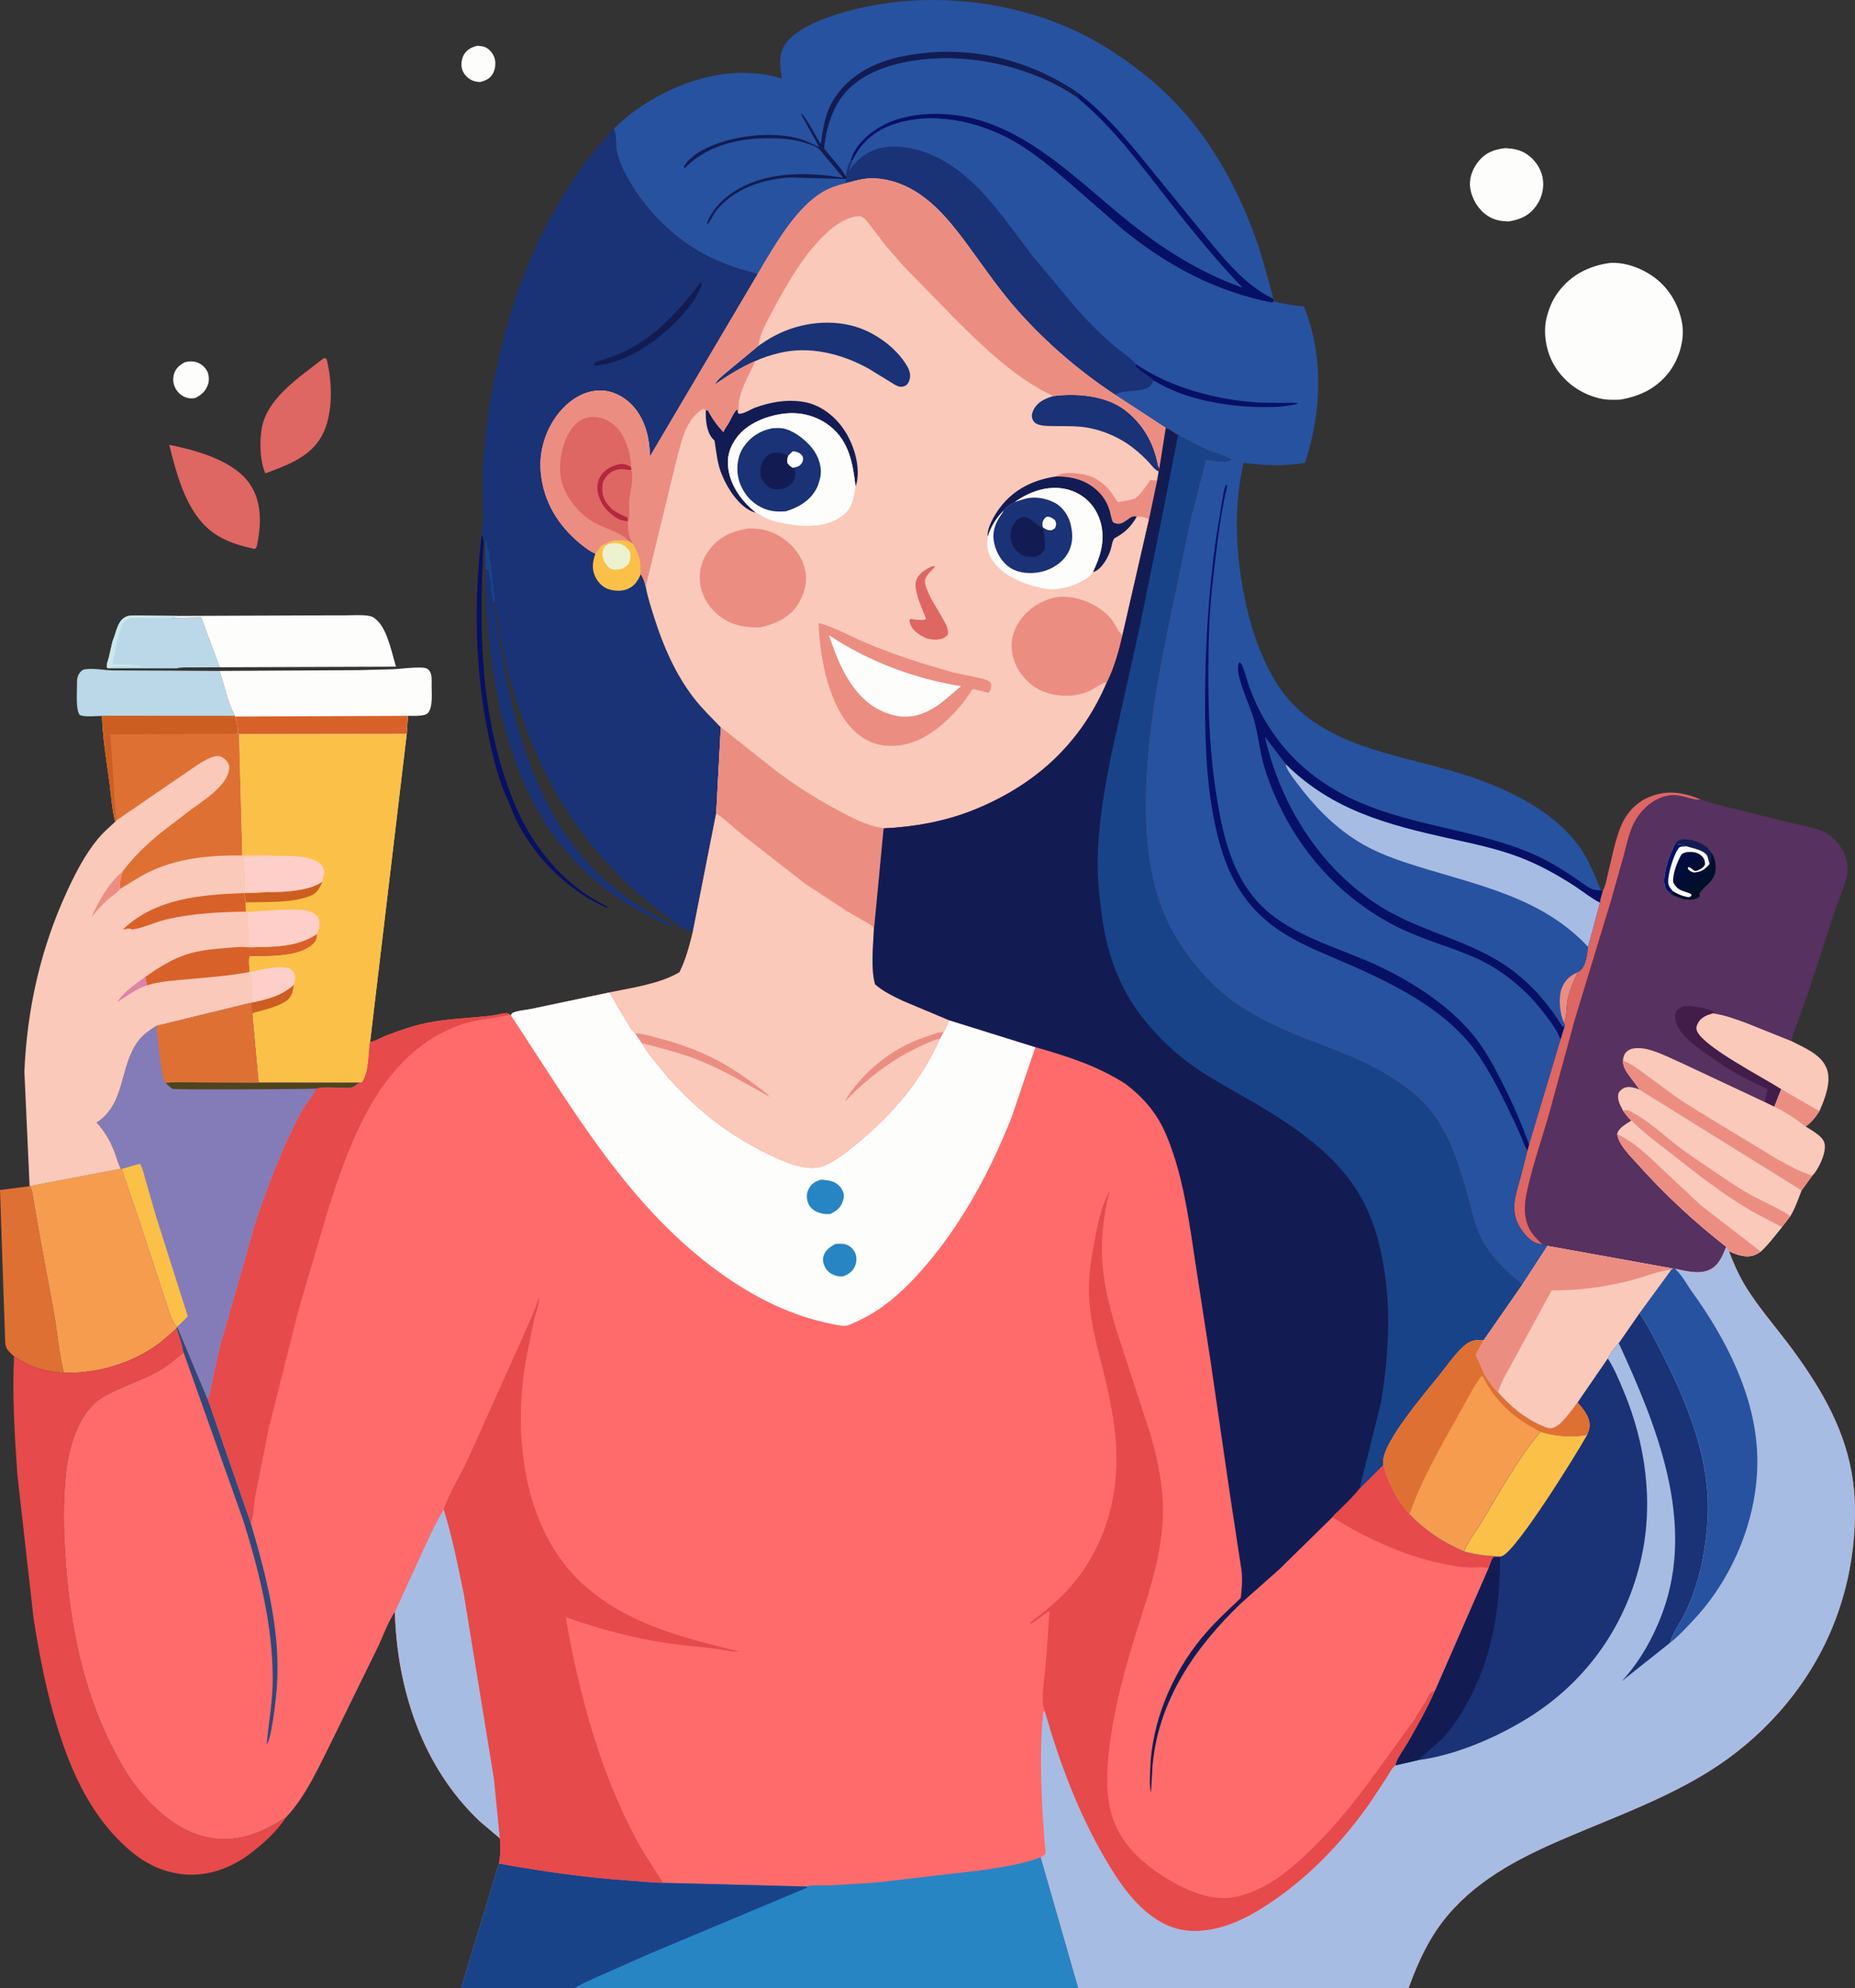 <?xml version="1.0" encoding="UTF-8"?>
<svg id="_Слой_1" data-name="Слой 1" xmlns="http://www.w3.org/2000/svg" xmlns:xlink="http://www.w3.org/1999/xlink" viewBox="0 0 880.37 943.09">
  <rect x="0" y="0" width="880.37" height="943.09" fill="#333333" stroke="none"/>
  <defs>
    <style>
      .cls-1 {
        fill: #31487a;
      }

      .cls-1, .cls-2, .cls-3, .cls-4, .cls-5, .cls-6, .cls-7, .cls-8, .cls-9, .cls-10, .cls-11, .cls-12, .cls-13, .cls-14, .cls-15, .cls-16, .cls-17, .cls-18, .cls-19, .cls-20, .cls-21, .cls-22, .cls-23, .cls-24, .cls-25, .cls-26, .cls-27, .cls-28, .cls-29, .cls-30 {
        stroke-width: 0px;
      }

      .cls-2 {
        fill: #421d49;
      }

      .cls-3 {
        fill: #ec8d82;
      }

      .cls-4 {
        fill: #ecf1cf;
      }

      .cls-5 {
        fill: #837cb9;
      }

      .cls-6 {
        fill: #2785c4;
      }

      .cls-7 {
        fill: #d86129;
      }

      .cls-8 {
        fill: url(#_Безымянный_градиент);
      }

      .cls-9 {
        fill: #061065;
      }

      .cls-10 {
        fill: #121c53;
      }

      .cls-11 {
        fill: #4e441c;
      }

      .cls-12 {
        fill: #dd83a8;
      }

      .cls-13 {
        fill: #fac9b9;
      }

      .cls-14 {
        fill: #df7033;
      }

      .cls-15 {
        fill: #cce8e9;
      }

      .cls-16 {
        fill: #cd5e21;
      }

      .cls-17 {
        fill: #a7bce2;
      }

      .cls-18 {
        fill: #fdfdfc;
      }

      .cls-19 {
        fill: #2752a0;
      }

      .cls-20 {
        fill: #b5273e;
      }

      .cls-21 {
        fill: #fbc048;
      }

      .cls-22 {
        fill: #ff6b6b;
      }

      .cls-23 {
        fill: #f59c4f;
      }

      .cls-24 {
        fill: #e64a4a;
      }

      .cls-25 {
        fill: #fecec8;
      }

      .cls-26 {
        fill: #1a3276;
      }

      .cls-27 {
        fill: #57315f;
      }

      .cls-28 {
        fill: #194389;
      }

      .cls-29 {
        fill: #bad8e8;
      }

      .cls-30 {
        fill: #de6663;
      }
    </style>
    <linearGradient id="_Безымянный_градиент" data-name="Безымянный градиент" x1="1481.98" y1="26.52" x2="1456.87" y2="53.26" gradientTransform="translate(67.98 434.59) scale(.5 -.5)" gradientUnits="userSpaceOnUse">
      <stop offset="0" stop-color="#001024"/>
      <stop offset="1" stop-color="#020b43"/>
    </linearGradient>
  </defs>
  <path class="cls-18" d="m226.53,21.69c1.27.12,2.68.2,3.85.74,1.98.9,3.58,2.92,4.28,4.95.81,2.33.44,5.55-.83,7.67-1.45,2.41-3.34,3.12-5.95,3.87-1.33-.11-2.62-.23-3.85-.81-2.25-1.06-4.03-2.98-4.76-5.39-.56-1.88-.18-4.9.8-6.62,1.51-2.67,3.61-3.63,6.45-4.4Z"/>
  <path class="cls-18" d="m714.54,70.26c3.73.25,6.73.72,9.92,2.79,3.78,2.46,6.71,6.54,7.61,10.99.95,4.69-.14,9.5-2.87,13.42-3.41,4.89-7.69,6.72-13.35,7.61-3.78-.19-6.68-.61-9.9-2.74-4.33-2.87-7.26-7.72-8.14-12.81-.75-4.38.79-8.97,3.46-12.45,3.6-4.69,7.67-6.15,13.27-6.82Z"/>
  <path class="cls-29" d="m48.41,339.61c-2.96.02-7.86.65-10.53-.4-1.97-2.43-1.34-10.26-1.35-13.64-.01-3.17-.14-5.07,2.19-7.41.61-.33,1.05-.58,1.75-.68,4.07-.55,8.91.43,13.03.55l26.41.1,24.26.14c2.52,7.07,3.76,14.79,7.34,21.42l-63.09-.08Z"/>
  <path class="cls-14" d="m14.05,562.63c1.37,2.03,1.44,4.59,1.86,6.95l2.6,15.01,7.19,38.97c1.52,9.09,2.37,18.78,4.54,27.69-8.94-.56-16.09-2.9-23.57-7.81l-1-.94c-1.03-1.02-2.42-2.24-2.83-3.67-.62-2.18-.43-5.16-.53-7.44l-.56-15.46-1.74-51.43,13.15-1.66.9-.21Z"/>
  <path class="cls-18" d="m763.8,124.76c7.02-.54,14.42,2.12,20.2,6.02,7.67,5.19,12.69,13.36,14.29,22.47,1.36,7.74-1.29,16.7-5.93,22.96-5.8,7.81-14.02,11.82-23.47,13.37-3.32.14-6.84.18-10.07-.67l-.85-.23c-8.59-2.31-16.01-7.91-20.48-15.62-3.81-6.56-5.35-15.73-3.29-23.08l.26-.88c1.12-3.95,2.62-7.24,5.08-10.55,6.01-8.09,14.42-12.38,24.28-13.78Z"/>
  <path class="cls-23" d="m14.05,562.63l43.38-8.26.3.12,8.57,25.05,12.04,36.71c1.34,3.78,2.69,9.36,5.12,12.54l.96.33-.23.36-.37.68c-3.19,2.81-6.38,5.84-9.88,8.25-12.86,8.85-28.15,13.16-43.69,12.81-2.17-8.91-3.02-18.6-4.54-27.69l-7.19-38.97-2.6-15.01c-.42-2.36-.49-4.92-1.86-6.95Z"/>
  <path class="cls-24" d="m30.24,651.25c15.54.34,30.83-3.97,43.69-12.81,3.51-2.41,6.69-5.44,9.88-8.25,1.35,3.71,2.6,7.45,3.3,11.34-3.61,2.96-7.33,6.29-11.4,8.61-8.64,4.95-18.32,7.65-26.83,12.59-11.54,6.7-16.38,24.11-17.63,36.58-1.45,14.53-1.06,28.51.04,43.03,2.21,29.1,8.06,58.29,21.07,84.59,3.86,7.8,8.11,15.56,13.67,22.31,8.47,10.29,19.48,19.88,32.94,22.44l.63.12c13.38,2.55,25.48-2.69,36.34-9.93-4.71,7.09-11.13,12.93-17.93,17.97-9.49,7.03-21.47,10.91-33.32,8.98l-.72-.13c-12.86-2.14-22.44-9.91-30.92-19.35-8.85-9.87-15.76-22.61-20.57-34.93-8.33-21.33-12.93-43.78-16.51-66.32l-7.72-68.45c-1.29-18.63-2.47-37.52-1.58-56.21,7.47,4.91,14.62,7.25,23.57,7.81Z"/>
  <path class="cls-27" d="m760.68,422.52c1.35-2.18,1.91-5.92,2.53-8.44,1.79-7.17,3.18-14.91,5.92-21.76,2.52-6.3,7.08-11.51,13.37-14.14,8.72-3.64,16.19-2.37,24.62,1.07l6.55,2.08,34.8,8.67c5.77,1.43,12.58,2.27,17.86,4.94,3.22,1.63,6.35,5.17,8.09,8.24,2.22,3.94,3.14,8.72,1.91,13.16-1.48,5.36-3.87,10.72-5.6,16.05l-12.19,37.29-5.36,15.16c-1.02,2.86-2.43,6.07-2.95,9.06,5.59,2.91,13.62,6.05,16.31,12.19l.28.61c2.51,6.02-.68,14.32-3.16,19.92l-.21.47c-1.72,2.79-3.85,5.34-6.51,7.28,2.78,1.84,7.85,4.38,8.86,7.66,1.26,4.08-2.13,11.07-4.5,14.31l-1.17,1.34-5.09,6.98c-1.6,4.1-3.05,8.43-5.32,12.21l-4.04,5.22c-3.22,3.94-6.33,8.16-10.09,11.6-.85.57-1.72,1.16-2.68,1.55-4.16,1.7-8.58-.02-12.42-1.77l-1.26-2.1c-1.65,4.24-3.49,8.95-7.93,10.98-5,2.28-11.26.57-16.38-.53l-1.04-.08-59.47-10.71-2.39-.73-.72-.14-1.2-.22c-3.75-.8-6.99-4.8-8.9-7.98-4.68-7.82-1.89-14.96.3-22.97l3.44-13.31.72-2.76,14.91-49.82,1.96-6.36c.16-.84,0-.91-.33-1.67,1.48-2.93,1.06-7.46,1.72-10.74.94-4.65,2.78-8.91,4.82-13.16.52-.28.45-.21.92-.58,3.12-2.48,3.5-7.68,4.01-11.44l5.63-20.93c-.02-1.65.95-4.06,1.36-5.71Z"/>
  <path class="cls-10" d="m794.99,400.33c1.42-1.41,2.05-2.21,4.19-2.2,4.14.03,9.03,1.71,11.89,4.82.61.66,1.07,1.26,1.49,2.06l-.88-.02.53.85-.16.51c-.24.94-.15.65-.2,1.73-.05,1.23.08.69-.52,1.79l-.95-3.52c-1.24-3.08-6.92-3.85-9.76-4.83-1.72-.93-3.72-.97-5.64-1.18Z"/>
  <path class="cls-2" d="m837.62,522.82l.79-3.95.47-2.02c-2.63-1.82-5.85-2.84-8.7-4.31-5.95-3.09-11.73-6.55-17.2-10.43-5.7-4.04-17.13-11.14-17.86-18.76-.14-1.46-.22-2.9.75-4.05.91-1.1,2.77-1.95,4.19-2.07,2.68-.22,11.39,1.17,13.36,2.88l-.49.61c-2.98.85-5.72,1.87-7.22,4.82-.66,1.32-.88,2.46-.22,3.82,3.69,7.64,31.51,21.89,39.86,27.33l-3.3,8.31-4.44-2.16Z"/>
  <path class="cls-8" d="m794.99,400.33c1.91.21,3.91.25,5.64,1.18,2.84.98,8.52,1.75,9.76,4.83l.95,3.52c.6-1.1.47-.56.52-1.79.05-1.07-.04-.79.2-1.73l.16-.51-.53-.85.88.02c1.6,2.54,2.09,6.46,1.32,9.35-1.09,4.05-4.56,5.77-6.92,8.77-1.13,1.44.66,1.94-1.5,2.94-3.78,1.76-8.33.15-11.78-1.63l-1.25-.76c-1-.82-1.82-1.6-2.19-2.88-1.61-5.51,2.14-15.61,4.75-20.48Z"/>
  <path class="cls-18" d="m794.99,400.33c1.91.21,3.91.25,5.64,1.18,2.84.98,8.52,1.75,9.76,4.83l.95,3.52c-2.4,2.75-3.76,3.68-7.37,4.07-1.5-.53-1.95-.58-2.97-1.84l.22-.82c2.91.79,2.08,3.1,5.8.99,1.21-.69,1.41-.91,2.14-2.09.04-1.52-.17-2.64-1.24-3.8-1.71-1.85-3.75-2.27-6.2-2.23-1.46.02-2.59.25-3.73,1.2-1.92,3.29-4.37,9.53-3.87,13.25.99,1.98,2.3,3.26,4.42,4.01,1.35.48,2.64.85,3.97,1.42l.29.9c-1.12.75-1.21.79-2.6.48-2.14-.46-4.32-1.49-6.2-2.61l-1.57.89c-1-.82-1.82-1.6-2.19-2.88-1.61-5.51,2.14-15.61,4.75-20.48Z"/>
  <path class="cls-9" d="m794.99,400.33c1.91.21,3.91.25,5.64,1.18-.97.06-3.13-.12-3.74.58-2.47,2.82-5.47,12.76-5.17,16.59.14,1.73,1.18,2.87,2.28,4.12l-1.57.89c-1-.82-1.82-1.6-2.19-2.88-1.61-5.51,2.14-15.61,4.75-20.48Z"/>
  <path class="cls-30" d="m760.68,422.52c1.35-2.18,1.91-5.92,2.53-8.44,1.79-7.17,3.18-14.91,5.92-21.76,2.52-6.3,7.08-11.51,13.37-14.14,8.72-3.64,16.19-2.37,24.62,1.07-1.5.06-2.5.15-3.91-.35l-2.98-.74c-2.77-.81-5.93-1.35-8.77-.73l-.69.15c-5.93,1.35-10.99,5.71-14.18,10.79-3.22,5.12-4.49,11.81-6.04,17.59l-5.96,21.16-17.19,56.48-11.77,43.1c-3.6,13.08-8.4,26.14-11.14,39.41-.88,4.27-1.17,8.51-.17,12.8,1.16,4.98,4.17,8.04,7.7,11.41l-.72-.14-1.2-.22c-3.75-.8-6.99-4.8-8.9-7.98-4.68-7.82-1.89-14.96.3-22.97l3.44-13.31.72-2.76,14.91-49.82,1.96-6.36c.16-.84,0-.91-.33-1.67,1.48-2.93,1.06-7.46,1.72-10.74.94-4.65,2.78-8.91,4.82-13.16.52-.28.45-.21.92-.58,3.12-2.48,3.5-7.68,4.01-11.44l5.63-20.93c-.02-1.65.95-4.06,1.36-5.71Z"/>
  <path class="cls-13" d="m812.94,480.71c5.8.83,11.09,2.85,16.56,4.87l20.76,8.33c5.59,2.91,13.62,6.05,16.31,12.19l.28.61c2.51,6.02-.68,14.32-3.16,19.92l-.21.47c-1.72,2.79-3.85,5.34-6.51,7.28-4.41-3.37-9.79-7.18-14.89-9.39l3.3-8.31c-8.36-5.44-36.17-19.68-39.86-27.33-.66-1.36-.44-2.51.22-3.82,1.49-2.95,4.24-3.96,7.22-4.82Z"/>
  <path class="cls-3" d="m845.36,516.67l18.1,10.42c-1.72,2.79-3.85,5.34-6.51,7.28-4.41-3.37-9.79-7.18-14.89-9.39l3.3-8.31Z"/>
  <path class="cls-13" d="m770.37,502.05c.48-1.82.77-2.59,2.34-3.71,2.5-1.78,7.35-1.14,10.15-.34,5.3,1.5,10.51,4.21,15.55,6.43l39.2,18.39,4.44,2.16c5.1,2.21,10.48,6.02,14.89,9.39,2.78,1.84,7.85,4.38,8.86,7.66,1.26,4.08-2.13,11.07-4.5,14.31l-1.17,1.34-5.09,6.98-76.99-47.86-5.22-7.05c-1.68-2.39-2.97-4.73-2.46-7.71Z"/>
  <path class="cls-3" d="m778.05,516.81l-5.22-7.05c-1.68-2.39-2.97-4.73-2.46-7.71l.59,1.5.83.29c2.39.89,4.81,2.78,6.91,4.22l15.7,11.52c7.29,5.17,15.14,9.65,22.73,14.35l26.62,16.09c5.19,2.86,10.67,5.95,16.38,7.66l-5.09,6.98-76.99-47.86Z"/>
  <path class="cls-13" d="m770.3,526.89c-1.42-2.78-2.88-5.07-2.21-8.29.66-.96,1.2-1.71,2.24-2.27,2.6-1.39,5.15-.38,7.72.49l76.99,47.86c-1.6,4.1-3.05,8.43-5.32,12.21l-4.04,5.22c-3.22,3.94-6.33,8.16-10.09,11.6-.85.57-1.72,1.16-2.68,1.55-4.16,1.7-8.58-.02-12.42-1.77l-1.26-2.1c-15.08-11.7-29.47-25.11-42.17-39.34-3.3-3.69-8.83-9.03-9.53-14.01.57-2.97,4.39-4.85,6.74-6.45-1.59-1.4-2.75-2.96-3.97-4.7Z"/>
  <path class="cls-3" d="m770.3,526.89c2.41-.67,2.55-.23,4.69.96,7.3,4.05,13.4,9.54,19.89,14.73,4.37,3.49,9.09,6.65,13.73,9.77,7.24,4.85,14.6,10.17,22.19,14.42,6.21,3.48,13.03,6.11,18.91,10.12l-4.04,5.22c-5.05-2.72-10.29-5.1-15.22-8.03-13.23-7.84-25.43-17.4-37.5-26.9-6.22-4.9-13.2-9.93-18.69-15.59-1.59-1.4-2.75-2.96-3.97-4.7Z"/>
  <path class="cls-13" d="m774.28,531.59c5.49,5.66,12.47,10.69,18.69,15.59,12.07,9.5,24.27,19.05,37.5,26.9,4.92,2.93,10.17,5.3,15.22,8.03-3.22,3.94-6.33,8.16-10.09,11.6-.85.57-1.72,1.16-2.68,1.55-4.16,1.7-8.58-.02-12.42-1.77l-1.26-2.1c-15.08-11.7-29.47-25.11-42.17-39.34-3.3-3.69-8.83-9.03-9.53-14.01.57-2.97,4.39-4.85,6.74-6.45Z"/>
  <path class="cls-3" d="m767.53,538.04c7.78,3.65,13.99,9.52,20.14,15.41l19.43,18.23,28.49,22.02c-.85.57-1.72,1.16-2.68,1.55-4.16,1.7-8.58-.02-12.42-1.77l-1.26-2.1c-15.08-11.7-29.47-25.11-42.17-39.34-3.3-3.69-8.83-9.03-9.53-14.01Z"/>
  <path class="cls-13" d="m111.5,339.69l.26.22c.44,2.07,1.75,6.4.72,8.17l.99.11,79.58-.12-17.42,146.32c-.86,5.43-.47,14.64-3.83,19.03l-.89.22-48.16-.05-2.99-32.64c-.49-.8-.18-3.84-.68-5.22l-44.84,10.96c-3.26,2.04-6.24,4.04-8.6,7.17-9.05,12.03-5.75,29.58-19.7,38.66,4.12,4.56,6.78,9.29,8.87,15.06.84,2.32,1.34,4.69,2.62,6.82l-43.38,8.26-2.48-54.32c1.24-29.53,7.67-58.21,20.06-85.11,4.1-8.9,8.65-17.84,14.93-25.42,2.41-2.9,5.33-5.43,8.11-7.98-1.52-5.79-1.89-12.39-2.68-18.35-1.4-10.54-3.26-21.2-3.57-31.84l63.09.08Z"/>
  <path class="cls-12" d="m69.71,467.4c-5.52,1.93-9.12,4.85-13.91,7.93,2.64-4.79,8.86-8.72,13.19-11.95l.72,4.02Z"/>
  <path class="cls-3" d="m57.05,421.61c-1.11,1.85-4.7,3.93-6.39,5.54-2.63,2.49-4.99,5.18-7.33,7.95,3.5-7.48,8.24-16.36,14.81-21.59-.75,2.72-1.44,5.25-1.1,8.1Z"/>
  <path class="cls-7" d="m116.81,432.45c-12.55.16-25.59.84-37.85,3.7-5.36,1.25-10.93,4.04-16.25,4.83-1.59-1.1-2.47-.02-4.35-.13,15.84-14.88,36.99-16.4,57.6-17.2.24,1.45.55,2.91.56,4.39l.28,4.42Z"/>
  <path class="cls-7" d="m123.03,449.16c9.47.07,19.6-.71,27.55-6.26-.2,2.63-.53,3.78-2.59,5.47-6.93,5.7-20.96,5.18-29.61,5.32-.34,2.47-.06,4.93.11,7.4-9.81,1.85-20.06,2.59-30.01,3.49-6.15.56-12.84.96-18.76,2.83l-.72-4.02c6.17-4.32,12.47-8.39,19.73-10.7,5.66-1.8,11.88-2.46,17.78-2.92,3.83-.29,7.89-.82,11.71-.38,1.59.16,3.23-.08,4.82-.22Z"/>
  <path class="cls-14" d="m111.5,339.69l.26.22c.44,2.07,1.75,6.4.72,8.17l.99.11,1.56,57.61c-15.29-.15-30.82,1.22-44.75,8.07-4.64,2.28-8.78,5.18-13.23,7.75-.34-2.84.35-5.38,1.1-8.1,4.9-6.8,11.59-13.03,18.01-18.38l14.7-11.23c5.79-4.23,15.4-10.23,17.55-17.4.49-1.63.69-3.09-.2-4.62-.82-1.41-2.58-2.91-4.21-3.18-4.23-.71-11.88,5.36-15.44,7.65l-33.45,22.92-.45.53c-1.52-5.79-1.89-12.39-2.68-18.35-1.4-10.54-3.26-21.2-3.57-31.84l63.09.08Z"/>
  <path class="cls-16" d="m111.5,339.69l.26.22c.44,2.07,1.75,6.4.72,8.17l-60.13.31,2.76,40.89-.45.53c-1.52-5.79-1.89-12.39-2.68-18.35-1.4-10.54-3.26-21.2-3.57-31.84l63.09.08Z"/>
  <path class="cls-21" d="m113.47,348.18l79.58-.12-17.42,146.32c-.86,5.43-.47,14.64-3.83,19.03l-.89.22-48.16-.05-2.99-32.64c-.49-.8-.18-3.84-.68-5.22l1.26-.28c-1.18-1.48-.69-4.49-.77-6.34l-.61-8.1-.48.09c-.17-2.47-.45-4.93-.11-7.4,8.66-.14,22.69.39,29.61-5.32,2.06-1.7,2.4-2.84,2.59-5.47-7.95,5.55-18.08,6.33-27.55,6.26-1.63-.24-3.75.24-5.03-.82l-.53-15.71-.66-.19-.28-4.42c0-1.48-.32-2.93-.56-4.39,3.69-.02,7.36.03,11.03-.5-3.44-.6-7.49-.1-11,0,.06-3,.28-6.12-.04-9.11l-.59-7.76,14.76-.2.59-.06c-4.88-.77-10.7-.22-15.68-.23l-1.56-57.61Z"/>
  <path class="cls-16" d="m139.46,467.14c-.41,2.83-.98,5.86-3.49,7.6-4.03,2.79-10.23,4.27-14.97,5.49-.84.22-.54.1-1.24.71-.49-.8-.18-3.84-.68-5.22l1.26-.28c7.36-1.67,13.42-3.15,19.12-8.3Z"/>
  <path class="cls-16" d="m152.98,418.29c-1.21,2.91-2.39,5.34-5.48,6.6-8.87,3.63-21.47,2.9-30.96,3.14,0-1.48-.32-2.93-.56-4.39,3.69-.02,7.36.03,11.03-.5,5.99.1,12.81-.28,18.63-1.76l.83-.22c2.5-.64,4.32-1.55,6.51-2.87Z"/>
  <path class="cls-25" d="m118.96,460.99c5.58-1.12,12.99-3.14,18.56-1.65,1.12.86,2.14,1.78,2.39,3.25.25,1.45.19,3.22-.46,4.54-5.71,5.15-11.76,6.62-19.12,8.3-1.18-1.48-.69-4.49-.77-6.34l-.61-8.1Z"/>
  <path class="cls-25" d="m117.48,432.64c7.38-.53,14.79-1.24,22.19-1.16,3.36.03,7.38.15,10.08,2.4,1.25,1.04,1.78,2.23,1.88,3.84.08,1.28-.15,2.22-.52,3.42l-.53,1.76c-7.95,5.55-18.08,6.33-27.55,6.26-1.63-.24-3.75.24-5.03-.82l-.53-15.71Z"/>
  <path class="cls-25" d="m130.71,406.02c5.87,0,17.17-.48,21.48,3.96,1.26,1.3,1.73,2.75,1.61,4.54-.07.99-.42,1.76-.68,2.7l-.15,1.08c-2.19,1.31-4.01,2.23-6.51,2.87l-.83.22c-5.83,1.48-12.65,1.86-18.63,1.76-3.44-.6-7.49-.1-11,0,.06-3,.28-6.12-.04-9.11l-.59-7.76,14.76-.2.59-.06Z"/>
  <path class="cls-18" d="m87.75,171.84c1.58-.46,3.09-.51,4.71-.22,2.43.43,4.52,2.14,5.75,4.26.96,1.66,1.16,4.45.58,6.28-1.06,3.34-3.12,5.14-6.17,6.67-1.05.14-1.98.23-3.03.06-2.5-.41-4.62-1.95-5.98-4.1-1.44-2.28-1.78-4.97-.98-7.53.83-2.65,2.75-4.18,5.12-5.41Z"/>
  <path class="cls-9" d="m228.61,253.64c.73,1.16.8,2.03.97,3.35-2.35,42.14-1.9,83.97,14.39,123.7,6.84,16.81,18,32.02,32.79,42.63,3.67,2.63,7.73,4.76,11.69,6.91l-.24.4-2.36-.96c-19.54-9.26-36.94-28.03-44.1-48.56-4.76-9.5-7.59-20.93-9.75-31.3-6.64-31.86-7.23-63.93-3.4-96.18Z"/>
  <path class="cls-26" d="m230.41,270.52l1.31-.34.43,2.15c.18.97.11.63.14,1.68.03,1.04-.07.57.23,1.32.82,2.12.56,5.22,1.2,7.52l.19,1.84c.07.71.02.44.37,1.12,7.04,49.6,17.82,106.04,60.57,138.01,5.49,4.11,11.3,7.68,17.23,11.1,2.61,1.51,5.8,2.83,8.16,4.66-2.96-.26-6.72-2.29-9.38-3.59-13.19-6.45-25.02-14.49-35.48-24.82-35.75-35.33-44.56-92.49-44.98-140.65Z"/>
  <path class="cls-30" d="m153.72,169.84c.85.08.42-.05,1.28.5,2.68,10.45,3.12,24.49-1.29,34.47-5.09,11.53-16.84,15.69-27.79,19.75-2.53-6.05-2.69-13.68-1.89-20.12,1.9-15.39,18.49-25.7,29.69-34.59Z"/>
  <path class="cls-29" d="m53.33,304.4c1.45-3.17,2.14-8.23,4.69-10.61.81-.75,1.86-1.44,2.97-1.62,2.4-.41,5.19-.14,7.65-.15l15.66.16-3.07.94,14.26-.3,8.81,23.72-12.97.07c-2.49.02-5.13-.18-7.55.45l-32.37-.02-.66-.34c-.31-1.51.48-3.27.88-4.72l1.72-7.57Z"/>
  <path class="cls-15" d="m53.33,304.4c1.45-3.17,2.14-8.23,4.69-10.61.81-.75,1.86-1.44,2.97-1.62,2.4-.41,5.19-.14,7.65-.15l15.66.16-3.07.94-13.54.18c-1.89,0-4.43-.32-6.25.08-.82.18-1.63.72-2.2,1.32-1.54,1.64-2.08,3.52-2.61,5.64l-3.31,14.72c2.37.11,12.74.01,13.91,1.29-3.14.02-13.56-.79-15.83.69l-.66-.34c-.31-1.51.48-3.27.88-4.72l1.72-7.57Z"/>
  <path class="cls-30" d="m80.32,211.01c12.76,2.58,31.13,7.46,38.63,19.16,5.63,8.78,4.92,19.44,2.91,29.18l-.91,1.08c-6.1-1.3-11.94-2.96-17.35-6.14-14.59-8.59-19.4-27.98-23.29-43.28Z"/>
  <path class="cls-18" d="m84.29,292.18l63.35-.25,16.56-.03c3.46-.02,7.12-.31,10.54.19,2.17.32,3.02,1.03,4.55,2.53,4.62,4.57,6.75,15.42,8.65,21.63l-83.66.29-8.81-23.72-14.26.3,3.07-.94Z"/>
  <path class="cls-18" d="m104.16,318.27l66.38-.38,15.97-.41c4.33-.26,8.71-.87,13.05-.81,1.17.02,2.74.09,3.65.9,2.04,1.8,1.63,5.13,1.63,7.61,0,3.42.68,10.37-1.74,13.04-1.57,1.74-7.09,1.32-9.46,1.35l-.59,8.49-79.58.12-.99-.11c1.03-1.77-.28-6.1-.72-8.17l-.26-.22c-3.58-6.64-4.82-14.35-7.34-21.42Z"/>
  <path class="cls-7" d="m111.76,339.91l81.88-.34-.59,8.49-79.58.12-.99-.11c1.03-1.77-.28-6.1-.72-8.17Z"/>
  <path class="cls-19" d="m291.33,60.99c15.62-15.3,39.54-26.62,61.67-26.42,6.21.06,12.21.77,18.1,2.78-.89-5.89-1.93-11.7,1.91-16.89,8.53-11.56,36.88-17.72,50.47-19.34,29.88-3.55,62.12,1.35,89.22,14.6,11.24,5.5,21.6,12.57,31.35,20.39,24.97,20.05,41.62,47.84,52.19,77.78,3.24,9.17,5.55,18.54,8.1,27.92l.14,1.19-.76.55c-26.49-5.05-49.96-17.65-70.77-34.6l-25.9-22.59c-10.15-8.61-20.2-17.03-32.38-22.65-15.67-7.23-35.15-10.44-51.67-4.3-8.44,3.14-14.67,8.68-18.47,16.92l-.78-.13c-1.54,2.02-1.9,4.92-2.24,7.39l.6.94-.58.41-.29,2.03c-3.97.99-7.62,2.17-11.13,4.32-11.37,6.95-20.49,21.89-27.16,33.03l-3.34,5.69c-10.02-2.54-19.47-5.83-28.42-11.11-12.96-7.64-24.82-19.68-32.33-32.7-2.42-4.2-4.7-8.55-5.82-13.29l-.19-.81c-.78-3.27-.13-7.5-1.23-10.42l-.28-.68Z"/>
  <path class="cls-10" d="m401.52,84.93l-27.08-.73c-12.86.96-25.73,5.23-34.25,15.39-1.79,2.13-2.63,4.77-4.38,6.81l-.27-.81c2.56-5.72,6.01-9.91,11.11-13.53,15.26-10.85,35.82-10.7,53.53-7.71l-11.25-13.51c-1.23-1.25-3.47-1.9-5.09-2.5-6.64-2.46-13.81-2.83-20.82-2.74-13.85.18-28.13,3.96-38.04,14.15l-.48-.66c3.07-5.31,10.06-8.87,15.7-10.91,11.52-4.16,27.1-5.71,39-2.4,3.33.93,6.49,2.57,9.62,4.03l-8.58-15.43.25-.55c3.45,3.96,6.09,10.01,9.04,14.49,1.14-7.75,2.07-15.01,6.5-21.74,7.45-11.32,19.29-17.21,32.29-19.85,28.91-5.87,57.65.37,82.15,16.49.61.92,1.23,1.56,1.32,2.69l-.36.49c-22.58-15.45-54.09-22.18-81.08-17.03-11.96,2.28-24.79,7.44-31.71,17.97-4.47,6.79-6.67,15.05-7.49,23.07,3.48,4.36,7.4,8.44,10.37,13.16l.6.94-.58.41Z"/>
  <path class="cls-19" d="m401.5,83.58c-2.97-4.73-6.89-8.81-10.37-13.16.82-8.02,3.03-16.28,7.49-23.07,6.92-10.53,19.75-15.69,31.71-17.97,26.99-5.14,58.51,1.59,81.08,17.03l.36-.49c-.09-1.13-.7-1.77-1.32-2.69,14.06,10.43,24.55,23.22,35.47,36.75l23.3,28.64c9.92,11.98,20.74,26.38,35.1,33.17l.14,1.19-.76.55c-26.49-5.05-49.96-17.65-70.77-34.6l-25.9-22.59c-10.15-8.61-20.2-17.03-32.38-22.65-15.67-7.23-35.15-10.44-51.67-4.3-8.44,3.14-14.67,8.68-18.47,16.92l-.78-.13c-1.54,2.02-1.9,4.92-2.24,7.39Z"/>
  <path class="cls-9" d="m510.46,43.24c14.06,10.43,24.55,23.22,35.47,36.75l23.3,28.64c9.92,11.98,20.74,26.38,35.1,33.17l.14,1.19-.76.55c-26.49-5.05-49.96-17.65-70.77-34.6l-25.9-22.59c-10.15-8.61-20.2-17.03-32.38-22.65-15.67-7.23-35.15-10.44-51.67-4.3-8.44,3.14-14.67,8.68-18.47,16.92l-.78-.13.28-.91c2.27-7.1,9.46-13.1,15.94-16.29,7.37-3.64,15.92-4.94,24.06-4.97,40.31-.16,68.05,33.57,97.76,55.92,14.42,10.85,30.82,20.63,47.93,26.52-12.49-12.95-23.65-26.71-34.75-40.86-13.64-17.4-26.42-34.96-43.54-49.18l.36-.49c-.09-1.13-.7-1.77-1.32-2.69Z"/>
  <path class="cls-26" d="m291.33,60.99l.28.68c1.1,2.92.45,7.15,1.23,10.42l.19.81c1.12,4.75,3.4,9.1,5.82,13.29,7.52,13.02,19.37,25.05,32.33,32.7,8.95,5.28,18.4,8.57,28.42,11.11l-51.15,86.51c-.07-9.02-2.41-18.43-9.05-24.98-3.92-3.86-9.37-6.47-14.93-6.33-7.08.17-13.26,4-17.9,9.1-6.81,7.46-10.56,18.03-10.02,28.12.71,13.34,6.96,24.94,16.85,33.73,2.59,2.3,6,5.11,9.2,6.46l2.67-3.79c2-.83,4.75-2.47,6.85-2.66,2-.18,4.31.22,6.32.4l2.04,1.37c2.54,4.4,4.02,8.04,3.7,13.16l-.04,1.21c1.23,1.96,1.8,3.7,2.33,5.94.93,5.11,2.57,10.09,4.14,15.04,4.2,13.23,9.99,26.47,18.49,37.55,3.89,5.07,8.62,9.59,13.02,14.22l-2.2,40.74-11.18,56.66-5.71-2.65-9.7-7.31c-16.36-12.61-31.09-27.95-42.58-45.16-19.9-29.8-31.41-66.76-35.97-102.1l-.48.56c-.36-.68-.3-.41-.37-1.12l-.19-1.84c-.64-2.3-.37-5.41-1.2-7.52-.29-.75-.19-.28-.23-1.32-.03-1.05.03-.71-.14-1.68l-.43-2.15-1.31.34-.02-14.5-.82.98c-.17-1.33-.24-2.2-.97-3.35-.05-2.78.64-5.51.78-8.29.12-2.48-.08-5.02-.16-7.5-.67-20.47,1.67-39.96,5.74-60,8.74-43.05,26.12-84.51,56.36-116.85Z"/>
  <path class="cls-28" d="m230.39,256.01c1.28,1.66.33,2.39.9,3.96.22.6.72,1.07.96,1.66.17.41.07,1.24.08,1.68.02,1.48.39,2.92.67,4.37.37,1.91.3,3.76.69,5.67.32,1.57-.43,2.83.51,4.25,0,1.42-.3,2.8.5,4l.06,3.65-.48.56c-.36-.68-.3-.41-.37-1.12l-.19-1.84c-.64-2.3-.37-5.41-1.2-7.52-.29-.75-.19-.28-.23-1.32-.03-1.05.03-.71-.14-1.68l-.43-2.15-1.31.34-.02-14.5Z"/>
  <path class="cls-10" d="m332.6,133.84l.47.77c-1.03,4.55-5.57,10.74-8.69,14.23-10.36,11.62-26.26,23.49-42.16,24.62l-.58-.88c1.26-1.17,3.32-1.53,4.92-2.04,2.82-.9,5.63-1.91,8.34-3.11,15.55-6.89,27.63-20.32,37.69-33.6Z"/>
  <path class="cls-21" d="m282.59,262.61l2.67-3.79c2-.83,4.75-2.47,6.85-2.66,2-.18,4.31.22,6.32.4l2.04,1.37c2.54,4.4,4.02,8.04,3.7,13.16l-.04,1.21c-1.22,2.85-2.59,5.19-5.41,6.71-3.02,1.62-6.96,1.49-10.14.41-2.84-.97-5.08-3.56-6.27-6.26-1.57-3.58-.99-7.01.28-10.55Z"/>
  <path class="cls-4" d="m289.53,257.84c1.1-.13,2.23-.28,3.34-.16,2.23.24,4.13,1.34,5.46,3.14,1.11,1.51,1.03,3.01.69,4.78-.39,2.06-1.63,2.91-3.31,3.99-1.59.61-3.92.94-5.54.33-1.39-.52-2.77-2.33-3.42-3.63-.89-1.8-1.11-4.35-.22-6.2.69-1.44,1.59-1.7,3-2.25Z"/>
  <path class="cls-19" d="m404.52,76.32c3.79-8.25,10.02-13.78,18.47-16.92,16.52-6.14,35.99-2.93,51.67,4.3,12.18,5.62,22.23,14.04,32.38,22.65l25.9,22.59c20.8,16.96,44.27,29.55,70.77,34.6l.76-.55c4.71,1.05,9.54,2.11,14.36,2.36,9.52,23.68,8.41,50.26.52,74.21-9.85,1.67-19.28,1.29-29.15-.04-4.62,20.39-3.9,40.89-.06,61.32,2.82,14.97,7.71,30.51,15.86,43.48,17.17,27.34,50.46,32.38,79.15,40.28,23.1,6.36,49.89,16.97,64.44,37.11,4.46,6.16,7.34,13.73,10.24,20.71l.85.09c-.42,1.65-1.38,4.06-1.36,5.71l-5.63,20.93c-.51,3.76-.89,8.96-4.01,11.44-.47.37-.4.3-.92.58-2.03,4.25-3.88,8.51-4.82,13.16-.66,3.28-.24,7.81-1.72,10.74.33.76.49.83.33,1.67l-1.96,6.36-14.91,49.82-.72,2.76-3.44,13.31c-2.18,8.02-4.98,15.15-.3,22.97,1.91,3.18,5.15,7.18,8.9,7.98l1.2.22.72.14,2.39.73-12.05,18.53c-1.44-1.76-3.56-3.12-5.24-4.67-4.95-4.6-10.09-9.83-13.35-15.82-3.41-6.27-4.96-13.14-6.82-19.98-4.54-16.74-9.88-35.41-23.02-47.59-14.39-13.33-31.4-20.02-49.42-26.84-15.24-5.77-30.68-12.4-43.42-22.79-8.46-6.91-15.74-15.77-21.65-24.92-13.81-21.4-16.33-47.17-15.64-72,.82-29.06,6.35-57.64,12.32-86.01l8.58-41.19,7.6-29.7c3.71.53,8.01,1.64,11.64.46l.22-.66c-2.79-1.74-6.47-2.54-9.53-3.81-5.37-2.23-10.46-4.82-15.46-7.78-2.04-.96-3.67-2.62-5.88-3.28l-24.17-15.79c-17.81-11.69-35.41-27.05-49.14-43.35-7.2-8.54-13.59-17.84-20.18-26.85-7.24-9.89-15.31-20.22-25.97-26.58-6.46-3.85-14.84-6.37-22.37-5.7-3.42.31-6.92,1.39-10.23,2.25l.29-2.03.58-.41-.6-.94c.34-2.47.7-5.37,2.24-7.39l.78.13Z"/>
  <path class="cls-9" d="m539.11,172.74c16.45,11.3,38.61,17,58.36,18.23l11.93.16c2.16-.01,4.7-.26,6.78.25-5.55,1.61-11.09,1.73-16.82,1.72-16.59-.05-36.76-3.47-51.17-12.23l-.64-.41c-2.76-2.42-6.06-4.1-8.77-6.75l.33-.97Z"/>
  <path class="cls-9" d="m724.96,545.69c-1.31-1.6-2.03-4.08-2.82-6.01l-3.55-7.85c-5.02-10.53-10.21-21.29-16.72-30.99-14.21-21.16-39.62-33.77-62.4-43.68-9.74-4.24-19.96-8.19-29.06-13.7-18.69-11.31-27.7-26.98-32.74-47.8-4.92-20.27-5.72-41.07-5.76-61.82-.05-26.61,1.65-53.03,5.35-79.38l2.92-17.7c.41-2.23.65-4.97,1.84-6.93.78.45-.27,3.49-.48,4.48-2.93,13.63-4.3,27.36-5.95,41.17-1.84,15.44-2.15,31.21-2.13,46.75.02,18.44.95,36.84,3.84,55.07,1.49,9.43,3.29,18.78,6.48,27.8,3.82,10.81,9.75,20.7,18.7,28.06,14.75,12.13,35.42,17.3,52.5,25.45,15.74,7.52,32.05,18.03,43.4,31.44,5.9,6.98,10.13,14.76,14.24,22.86,4.92,9.71,9.42,19.73,13.04,30l-.72,2.76Z"/>
  <path class="cls-9" d="m740.59,493.12c-1.72-4.87-5.46-9.43-8.59-13.5-8.16-10.65-20.07-20.2-32.38-25.53-12.81-5.55-26.24-8.9-38.67-15.51-29.52-15.69-50.55-42.1-60.67-73.92-2.48-7.79-2.97-15.86-5.25-23.57-1.68-5.69-4.33-11.13-6.05-16.86-.89-2.96-2.28-7.3-.77-10.11.62.44.97.8,1.28,1.5,1.42,3.24,2.2,6.8,3.41,10.13,2.12,5.88,4.82,11.76,8.09,17.1,7.8,12.77,17.4,22.39,30.05,30.34,29.12,18.3,64.51,18.43,95.61,31.56,9.35,3.95,18.08,9.74,26.34,15.58,2.13,1.51,3.45,1.83,6.01,2.03l.82.06.85.09c-.42,1.65-1.38,4.06-1.36,5.71-4.26-2.16-7.81-5.15-11.78-7.74-8.58-5.59-17.67-10.6-27.28-14.17-10.35-3.84-21.45-6.16-32.2-8.53-29.55-6.53-55.83-13.39-77.96-35.39l-9.71-12.76c7.56,32.51,26.35,62.64,55.09,80.53,19.81,12.33,43.39,15.91,62.28,30.08,9.58,7.19,17.24,16.18,23.56,26.26.43.68.12.42,1.24.24l-1.96,6.36Z"/>
  <path class="cls-26" d="m404.52,76.32l-1.78,4.83c3.71-4.8,6.81-8.17,12.73-10.17l.73-.25c5.67-1.86,12.73-1.32,18.41.15,25.55,6.64,40.54,31.2,55.58,50.78l22.16,26.4c4.84,5.31,10.04,10.56,15.51,15.23,3.53,3.01,8.28,6,11.25,9.44l-.33.97c2.71,2.65,6.02,4.33,8.77,6.75-1.2,2.22-1.61,3.1-4.09,3.96-4.67,1.63-9.82.43-14.34,2.77-17.81-11.69-35.41-27.05-49.14-43.35-7.2-8.54-13.59-17.84-20.18-26.85-7.24-9.89-15.31-20.22-25.97-26.58-6.46-3.85-14.84-6.37-22.37-5.7-3.42.31-6.92,1.39-10.23,2.25l.29-2.03.58-.41-.6-.94c.34-2.47.7-5.37,2.24-7.39l.78.13Z"/>
  <path class="cls-19" d="m742.55,486.76c-1.12.18-.82.45-1.24-.24-6.32-10.08-13.98-19.07-23.56-26.26-18.89-14.17-42.47-17.75-62.28-30.08-28.73-17.88-47.53-48.02-55.09-80.53l9.71,12.76c22.12,22,48.4,28.86,77.96,35.39,10.76,2.38,21.85,4.69,32.2,8.53,9.61,3.57,18.7,8.57,27.28,14.17,3.97,2.59,7.53,5.58,11.78,7.74l-5.63,20.93c-.51,3.76-.89,8.96-4.01,11.44-.47.37-.4.3-.92.58-2.03,4.25-3.88,8.51-4.82,13.16-.66,3.28-.24,7.81-1.72,10.74.33.76.49.83.33,1.67Z"/>
  <path class="cls-3" d="m742.22,485.09c-2.01-4.34-2.7-11.74-1.05-16.21,1.43-3.91,3.87-5.99,7.59-7.69-2.03,4.25-3.88,8.51-4.82,13.16-.66,3.28-.24,7.81-1.72,10.74Z"/>
  <path class="cls-17" d="m610.09,362.41c22.12,22,48.4,28.86,77.96,35.39,10.76,2.38,21.85,4.69,32.2,8.53,9.61,3.57,18.7,8.57,27.28,14.17,3.97,2.59,7.53,5.58,11.78,7.74l-5.63,20.93c-21.56-23.24-51.6-29.08-80.48-38.06-10.24-3.19-20.2-6.54-29.33-12.35-11.35-7.22-20.56-16.8-28.53-27.54-1.85-2.5-4.57-5.73-5.25-8.8Z"/>
  <path class="cls-13" d="m401.23,86.97c3.31-.86,6.82-1.94,10.23-2.25,7.53-.68,15.91,1.84,22.37,5.7,10.66,6.35,18.72,16.69,25.97,26.58,6.6,9.01,12.99,18.3,20.18,26.85,13.73,16.3,31.33,31.66,49.14,43.35l24.17,15.79-3.04,19.24-.3,1.44-.77,4.39-3.87,18.43-12.55,54.74c-1.77,7.61-3.92,15.42-7.4,22.44l-.04.02c-12.43,29.16-33.94,48.73-63.12,60.51-13.54,5.47-28.29,8.1-42.83,8.78l-.65-.1-.99-.18c-6.7-1.16-13.33-4.64-19.28-7.79-10.58-5.61-20.36-11.72-29.93-18.93l-26.4-20.89c-4.4-4.63-9.13-9.15-13.02-14.22-8.5-11.08-14.29-24.32-18.49-37.55-1.57-4.95-3.21-9.93-4.14-15.04-.53-2.24-1.11-3.98-2.33-5.94l.04-1.21c.33-5.12-1.16-8.76-3.7-13.16l-2.04-1.37c-2.01-.19-4.32-.59-6.32-.4-2.11.19-4.85,1.83-6.85,2.66l-2.67,3.79c-3.2-1.34-6.61-4.16-9.2-6.46-9.89-8.79-16.14-20.39-16.85-33.73-.54-10.09,3.22-20.66,10.02-28.12,4.65-5.1,10.83-8.93,17.9-9.1,5.56-.14,11.01,2.47,14.93,6.33,6.65,6.55,8.98,15.96,9.05,24.98l51.15-86.51,3.34-5.69c6.67-11.14,15.79-26.08,27.16-33.03,3.51-2.15,7.16-3.32,11.13-4.32Z"/>
  <path class="cls-30" d="m441.88,268.84l1.35-.36.55.36c-1.47,1.55-4.18,4.01-4.71,6.13-.4,1.6.51,3.74,1.08,5.18,1.84,4.66,4.79,8.82,7.22,13.19,1.39,2.51,2.86,4.77,2.49,7.74-1.1,1.12-1.75,1.67-3.3,2.01l-.59.12c-2.25.49-3.93.14-6.14-.35-1.51-.69-3.09-1.49-4.4-2.51-2.18-1.71-3.52-3.48-3.83-6.25l.62-.54c2.21.56,4.25.53,6.5.5.23-.24.6-.39.7-.71.03-.13-1.04-2.6-1.16-2.91-1.43-3.64-4.79-11.32-3.47-15.04,1.17-3.31,4.09-5.12,7.09-6.55Z"/>
  <path class="cls-3" d="m501.27,226c2.86-2.22,8.31-1.65,11.79-1.16,5.92.83,11.03,4.19,14.49,9l2.98,4.35c2.49-.41,4.98-.76,7.4-1.53l.68-.21c2.01-.95,6.07-6.69,7.36-8.74l3.21.33-3.87,18.43c-1.85-1.22-3.67-1.51-5.84-1.3-2.59-1.6-5.63,3.73-9.08,3.27-.58-.08-1.76-.32-2.17-.82-.66-.77-1.16-4.04-1.48-5.12-1.03-3.38-2.55-6.3-5.02-8.85-5.66-5.84-12.54-7.68-20.45-7.66Z"/>
  <path class="cls-10" d="m501.27,226c7.91-.01,14.79,1.82,20.45,7.66,2.47,2.55,3.99,5.46,5.02,8.85.32,1.08.82,4.34,1.48,5.12.42.49,1.6.74,2.17.82,3.45.45,6.48-4.87,9.08-3.27-2.82,4.78-5.66,7.59-10.63,10.2-1.01,1.39-1.21,3.62-1.71,5.28-1.11,3.67-4.41,9.77-8.42,10.72,1.61-3.52,3.12-7.1,3.92-10.9,1.43-6.89.45-13.77-3.53-19.64-3.35-4.95-8.78-8.17-14.65-9.09-8.17-1.28-16.23,1.74-22.82,6.4-1.99,1.14-3.89,2.41-5.45,4.1l-.02.1c-3.54,3.65-5.82,7.38-7.39,12.27-.51-4.17,3.27-10.42,5.71-13.69,6.62-8.87,16.08-13.38,26.8-14.92Z"/>
  <path class="cls-10" d="m350.38,196.16l.47.11c1.97.16,5.58-2.18,7.55-2.9,6.88-2.53,14.53-3.93,21.82-2.89l.86.12c7.63,1.13,14.47,6.19,18.87,12.36,4.87,6.83,8.14,16.71,6.83,25.14-.14.89-.44,1.77-.77,2.61-1.18-10.68-3.04-21.31-11.96-28.43-6.14-4.89-13.89-6.99-21.69-6.09-8.27.96-17.59,4.53-22.7,11.36-3.47,4.64-4.83,9.37-3.96,15.1,1.26,8.32,6.7,15.52,13.16,20.63-.68-.16-1.32-.37-1.97-.65-6.41-2.83-11.63-10.92-14.17-17.17-2.26-5.13-2.75-10.92-3.59-16.42l-1.04-1.07c-2.82-3.22-3.31-9.29-3.11-13.41l.96.04c2.12,3.9,4.31,7.17,7.44,10.34.34-1.27,1.63-2.88,2.33-4.05,1.16-1.93,2.48-5.38,4.17-6.77l.51,2.04Z"/>
  <path class="cls-26" d="m499.98,187.87c10.93-1.43,24.92-.27,33.98,6.71,8.31,6.4,13.46,15.2,15.47,25.5.15.78.47,1.42.82,2.13l-.3,1.44c-1.88-.63-3.39-2.91-4.76-4.38-2.17-2.33-4.48-4.45-6.97-6.44-3.9-3.11-8.17-5.52-12.82-7.33-4.23-1.65-8.84-2.79-13.36-3.13-3.96-.29-7.98-.2-11.95-.26-2.57-.04-5.77.06-8.14-1.08-1.14-.55-1.72-1.47-2.08-2.63-.47-1.51.15-3.12.89-4.44,1.99-3.57,5.54-4.93,9.21-6.1Z"/>
  <path class="cls-18" d="m481.62,238.13c6.59-4.66,14.65-7.69,22.82-6.4,5.87.92,11.29,4.14,14.65,9.09,3.98,5.88,4.96,12.75,3.53,19.64-.8,3.81-2.31,7.38-3.92,10.9-.61,1.03-1.24,1.69-2.2,2.43-4.98,3.82-13.82,6.52-20.08,5.52l-.7-.12c-7.79-1.29-18.41-5.36-23.48-11.72-2.39-2.99-4.23-6.81-3.66-10.73.16-1.12.15-.65.18-1.65v-.47c1.58-4.9,3.86-8.62,7.4-12.27-.1.66.01.34-.48,1.05-2.69,3.82-4.64,7.61-4.12,12.46.5,4.76,3.18,9.95,7.01,12.85,3.89,2.96,8.94,3.5,13.66,2.89,5.26-.68,10.53-3.46,13.67-7.79,2.55-3.52,3.42-7.9,2.78-12.15l-.14-.81-.38-2.04c-1.14-4.27-3.71-8.28-7.7-10.35-4.59-2.38-10.17-3.19-15.11-1.5l-3.72,1.17Z"/>
  <path class="cls-26" d="m360.06,163.96l3.35-2.22c11.64-7.56,26.43-10.59,40.04-7.46,10.55,2.42,21.62,10.07,27.08,19.43,1.21,2.07,1.82,4.29,1.07,6.63-.36,1.13-.99,2.23-2.12,2.72-1.71.75-3.11.39-4.68-.49l-12.58-7.71c-12.79-7.08-28.23-10.97-42.73-7.33-3.77.95-7.42,2.09-10.97,3.7-6.79,2.97-13.12,6.88-19.19,11.12.93-2.11,3.34-3.89,5.03-5.42l15.71-12.97Z"/>
  <path class="cls-26" d="m481.62,238.13l3.72-1.17c4.93-1.69,10.52-.89,15.11,1.5,3.99,2.07,6.57,6.07,7.7,10.35l.38,2.04.14.81c.64,4.25-.22,8.63-2.78,12.15-3.14,4.32-8.42,7.11-13.67,7.79-4.72.61-9.77.07-13.66-2.89-3.83-2.91-6.51-8.1-7.01-12.85-.52-4.86,1.43-8.65,4.12-12.46.49-.7.38-.38.48-1.05l.02-.1c1.56-1.69,3.45-2.96,5.45-4.1Z"/>
  <path class="cls-18" d="m494.9,250.16c-.33-1.72-.28-2.9.97-4.32.61-.69.98-.78,1.84-.68,1.22.14,2.09.92,3.03,1.65.72,1.92.61,1.91-.03,3.73-1.2.82-1.45,1.18-2.96.96-1.05-.15-1.97-.79-2.86-1.35Z"/>
  <path class="cls-10" d="m480.74,258.91c-1.2-3.06-1.67-5.7-.39-8.85.75-1.83,2.18-3.82,4.11-4.49,1.75-.61,3.15-.06,4.63.86,2.15,1.34,3.25,3.23,5.8,3.74.65,3.55,1.27,6.81.95,10.43-1.38,1.76-2.47,3.25-4.88,3.48-2.97.29-5.33-.02-7.65-1.98-1.06-.89-1.85-2.03-2.58-3.2Z"/>
  <path class="cls-3" d="m355.21,250.72c4.85-.17,9.21.69,13.55,2.95,5.79,3.02,10.78,8.27,12.72,14.59l.2.66.4,1.32c1.35,5.42-.29,11.4-3.13,16.06-4.06,6.68-10.86,9.67-18.14,11.32-7.04.07-12.51-.66-18.5-4.78-4.97-3.42-8.81-9.06-9.88-15.04-.99-5.58.27-11.53,3.59-16.17,5-6.99,10.95-9.62,19.2-10.92Z"/>
  <path class="cls-3" d="m525.32,323.67c-2.69.41-4.88,2.28-7.24,3.57-2.82,1.53-6.09,2.4-9.27,2.69-6.83.62-14.7-1.1-19.96-5.69-5.18-4.52-8.32-10.11-8.73-17.04-.35-5.82,2.43-11.66,6.36-15.82,4.22-4.45,11.23-8.18,17.42-8.31,8.62-.19,18.67,4.29,23.93,11.15,1.52,1.98,2.47,4.85,4.29,6.46l.64.53c-1.77,7.61-3.92,15.42-7.4,22.44l-.04.02Z"/>
  <path class="cls-3" d="m388.44,295.54c7.44,1.85,14.53,5.97,21.56,8.99,9.2,3.96,18.7,7.34,28.26,10.32l13.48,3.99,12.25,2.62c1.79.39,4.07.72,5.53,1.87.68.54.88.86.91,1.76.04,1.34-.32,2.6-1.22,3.53l-7.36-1.78c-.79.69-.6.4-1.08,1.2-1.89,3.08-3.89,5.67-6.29,8.34-5.62,6.4-12.99,12.79-21.16,15.64-6.7,2.33-14.65,2.67-21.1-.55l-.75-.39c-2.02-1.02-3.71-2.23-5.38-3.74-12.85-11.64-16.97-35.31-17.64-51.8Z"/>
  <path class="cls-18" d="m393.42,301.31c18.75,12.5,40.47,20.58,62.67,24.22l-8.48,7.17c-3.19,2.53-6.89,4.77-10.76,6.08-6.6,2.23-13.06,1.18-19.2-1.88-13.5-6.72-19.75-22.15-24.24-35.59Z"/>
  <path class="cls-18" d="m358.85,243.28c-6.46-5.11-11.9-12.31-13.16-20.63-.86-5.72.49-10.45,3.96-15.1,5.11-6.84,14.43-10.4,22.7-11.36,7.8-.9,15.55,1.19,21.69,6.09,8.92,7.11,10.78,17.74,11.96,28.43-.77,5.54-1.4,10.37-6.21,13.96-7.46,5.58-17.49,5.35-26.19,3.9-3.44-.57-7.05-1.37-10.24-2.83-1.48-.68-3.03-1.99-4.51-2.46Z"/>
  <path class="cls-26" d="m366.48,203.16c1.74-.1,3.55-.24,5.27.1,5.5,1.08,12.18,6.55,15.08,11.32,2.19,3.6,3.43,8.21,2.35,12.4l-.17.61c-.38,1.38-.77,2.73-1.42,4.01-2.91,5.78-8.56,9.11-14.54,10.93-5.18.41-9.19-.06-13.68-2.94-4.74-3.04-8.12-8.15-9.11-13.69-.84-4.73-.02-10.07,2.75-14.06,3.33-4.78,7.83-7.53,13.46-8.68Z"/>
  <path class="cls-18" d="m373.99,216.27l2.23-2.2c1.46.1,2.93.46,4,1.56.81.83,1.08,1.56.86,2.71-.22,1.15-1.06,2.27-2.11,2.81-.83.42-1.95.59-2.86.79-1.05-.53-1.61-1.22-2.39-2.08-.33-1.68-.28-1.97.27-3.59Z"/>
  <path class="cls-10" d="m376.1,221.94l1.23.65.1,2.25c-.09,2.11-.8,3.8-2.47,5.15-2.2,1.78-4.82,2.42-7.63,2.02-2.01-.28-3.79-1.83-4.9-3.45l-.33-.5c-.48-.71-.9-1.35-1.05-2.23-.43-2.58-.13-5.47,1.36-7.65,1.27-1.86,2.71-3.19,5.02-3.44,2.21-.24,4.81.12,6.56,1.52-.56,1.62-.61,1.91-.27,3.59.77.86,1.33,1.55,2.39,2.08Z"/>
  <path class="cls-3" d="m401.23,86.97c3.31-.86,6.82-1.94,10.23-2.25,7.53-.68,15.91,1.84,22.37,5.7,10.66,6.35,18.72,16.69,25.97,26.58,6.6,9.01,12.99,18.3,20.18,26.85,13.73,16.3,31.33,31.66,49.14,43.35l24.17,15.79-3.04,19.24c-.35-.71-.66-1.35-.82-2.13-2.01-10.3-7.16-19.1-15.47-25.5-9.06-6.98-23.05-8.14-33.98-6.71-17.92-8.26-33.61-23.5-47.39-37.32l-23.68-24.21-8.22-9.41-8.66-11.29c-1.03-1.22-2.04-2.56-3.58-3.1-5.42-.08-10.9,3.31-14.86,6.8-11.56,10.16-20.02,25.07-27.16,38.59-2.46,4.65-6.06,10.71-6.39,16.04l-15.71,12.97c-1.7,1.53-4.11,3.31-5.03,5.42,6.06-4.24,12.4-8.15,19.19-11.12-3.08,7.06-7.76,13.92-7.96,21.86l-.16,3.07-.51-2.04c-1.69,1.38-3.01,4.83-4.17,6.77-.7,1.16-1.99,2.77-2.33,4.05-3.13-3.17-5.32-6.43-7.44-10.34l-.96-.04-1.27-.66c-8.14,4.71-10.18,15.11-12.44,23.56l-14.81,60.78c-.53-2.24-1.11-3.98-2.33-5.94l.04-1.21c.33-5.12-1.16-8.76-3.7-13.16l-2.04-1.37c-2.01-.19-4.32-.59-6.32-.4-2.11.19-4.85,1.83-6.85,2.66l-2.67,3.79c-3.2-1.34-6.61-4.16-9.2-6.46-9.89-8.79-16.14-20.39-16.85-33.73-.54-10.09,3.22-20.66,10.02-28.12,4.65-5.1,10.83-8.93,17.9-9.1,5.56-.14,11.01,2.47,14.93,6.33,6.65,6.55,8.98,15.96,9.05,24.98l51.15-86.51,3.34-5.69c6.67-11.14,15.79-26.08,27.16-33.03,3.51-2.15,7.16-3.32,11.13-4.32Z"/>
  <path class="cls-30" d="m298.43,256.56c-3.92-4.08-10.72-5.66-15.76-8.31-6.76-3.55-13.36-11-15.65-18.3l-.22-.74c-2.15-6.99-.59-16.77,2.81-23.11,1.92-3.58,4.54-6.76,8.6-7.9,3.51-.98,7.61-.19,10.74,1.65,5.6,3.29,8.03,8.7,9.62,14.75.63,2.41.86,4.46.93,6.94l.08,1.44c1.45,3.63-.9,11.27-1.08,15.37-.1,2.38.49,6.12-.19,8.33l-.3.49c.04,4.65-.06,6.74,2.45,10.76l-2.04-1.37Z"/>
  <path class="cls-20" d="m288.38,242.31c-2.09-2.06-3.46-4.57-4.32-7.36-.9-2.92-.74-6.04.75-8.74,1.71-3.1,4.82-4.85,8.14-5.77,2.62-.72,4.22-.16,6.55,1.09l.08,1.44-.79-.02c-.75-.02-1.42-.12-2.16-.24-2.44-.39-5.2.25-7.17,1.75-1.83,1.4-3.3,3.54-3.52,5.88-.34,3.68.43,6.54,2.88,9.37l1.68,1.82c2.43,1.7,4.51,2.83,7.29,3.82l.22,1.8-.59.02c-3.77-.17-6.46-2.42-9.05-4.89Z"/>
  <path class="cls-30" d="m299.58,222.98c1.45,3.63-.9,11.27-1.08,15.37-.1,2.38.49,6.12-.19,8.33l-.3.49-.22-1.8c-2.78-.98-4.86-2.12-7.29-3.82l-1.68-1.82c-2.45-2.83-3.22-5.69-2.88-9.37.21-2.33,1.69-4.48,3.52-5.88,1.97-1.51,4.73-2.14,7.17-1.75.74.12,1.41.22,2.16.24l.79.02Z"/>
  <path class="cls-22" d="m553.29,202.97c2.21.66,3.84,2.32,5.88,3.28,5,2.97,10.09,5.55,15.46,7.78,3.07,1.27,6.74,2.07,9.53,3.81l-.22.66c-3.63,1.18-7.93.08-11.64-.46l-7.6,29.7-8.58,41.19c-5.97,28.38-11.5,56.96-12.32,86.01-.7,24.84,1.83,50.6,15.64,72,5.91,9.16,13.19,18.02,21.65,24.92,12.74,10.39,28.18,17.03,43.42,22.79,18.02,6.82,35.04,13.51,49.42,26.84,13.15,12.18,18.48,30.85,23.02,47.59,1.85,6.84,3.4,13.72,6.82,19.98,3.26,5.99,8.4,11.22,13.35,15.82,1.68,1.55,3.8,2.91,5.24,4.67l12.05-18.53,59.47,10.71,1.04.08c5.11,1.1,11.38,2.82,16.38.53,4.43-2.03,6.28-6.74,7.93-10.98l1.26,2.1c2.16,5.59,4.56,11.17,7.67,16.3,6.65,10.95,15.36,20.55,22.9,30.88,13.76,18.82,25.16,38.48,28.34,61.93,1.29,9.51,1.17,18.98.28,28.52-1.43,15.14-5.21,30.01-11.35,43.94-11.94,27.1-32.46,49.89-57.62,65.48-20.34,12.6-43.17,21-65.12,30.28-21.57,9.12-42.82,19.32-58.33,37.54-8.73,10.26-14.22,22.18-18.77,34.75H218.87l17.94-59.05c.7-3.84.9-8.14.4-12.02l-9.48-8.03c-27.28-25.76-39.29-62.72-40.32-99.4-3.5,5.21-5.73,11.9-8.5,17.58l-21.97,44.84c-6.01,11.88-11.8,25.04-21,34.87-10.87,7.24-22.96,12.49-36.34,9.93l-.63-.12c-13.46-2.57-24.47-12.15-32.94-22.44-5.55-6.75-9.81-14.51-13.67-22.31-13.01-26.3-18.86-55.49-21.07-84.59-1.1-14.52-1.49-28.5-.04-43.03,1.25-12.47,6.09-29.88,17.63-36.58,8.51-4.94,18.19-7.64,26.83-12.59,4.07-2.33,7.79-5.65,11.4-8.61-.7-3.89-1.95-7.63-3.3-11.34l.37-.68.23-.36-.96-.33c-2.43-3.18-3.78-8.77-5.12-12.54l-12.04-36.71-8.57-25.05-.3-.12c-1.27-2.12-1.78-4.5-2.62-6.82-2.09-5.77-4.76-10.5-8.87-15.06,13.95-9.08,10.65-26.62,19.7-38.66,2.35-3.12,5.34-5.13,8.6-7.17l44.84-10.96c.5,1.38.19,4.42.68,5.22l2.99,32.64,48.16.05.89-.22c3.36-4.39,2.97-13.59,3.83-19.03,2.54-.54,5.42-2.27,7.89-3.22,6.18-2.37,12.55-4.6,19.04-5.93,10.14-2.07,20.44-2.24,30.68-3.43,1.73-.21,6.35-1.48,7.73-1.14.43.1.74.48,1.11.72l.33.2c.27-.34.44-.81.82-1.03,1.84-1.09,6.81-1.48,9.05-1.98l36.96-7.78c10.74-2.26,23.78-3.97,33.24-9.58,2.94-5.83,4.68-12.44,6.24-18.75l11.18-56.66,2.2-40.74,26.4,20.89c9.57,7.22,19.35,13.32,29.93,18.93,5.95,3.16,12.58,6.63,19.28,7.79l.99.18.65.1c14.54-.68,29.29-3.31,42.83-8.78,29.18-11.78,50.69-31.35,63.12-60.51l.04-.02c3.48-7.02,5.64-14.83,7.4-22.44l12.55-54.74,3.87-18.43.77-4.39.3-1.44,3.04-19.24Z"/>
  <path class="cls-1" d="m84.18,629.5l14.39,34.19,20.46,58.9c7.52,25.56,14.32,51.58,12.32,78.5-.31,4.17-2.49,24.27-4.79,26.25,1-10.77,2.97-20.92,2.88-31.83-.22-25.35-6.46-50.12-13.96-74.17l-28.37-79.82c-.7-3.89-1.95-7.63-3.3-11.34l.37-.68Z"/>
  <path class="cls-24" d="m656.55,694.85c2.44,8.96,6.26,16.4,12.38,23.43,8.01,8.07,15.54,13.11,25.96,17.65,6.38,1.69,11.29,2.19,17.83,2.28l-.79.41-3.21.02c-1.02,1.69-1.59,3.6-2.26,5.45h-.06c-1.55-1.03-5.72-.48-7.75-.51-5.83-.08-11.83-1.26-17.49-2.58-16.77-3.94-34.28-12.04-48.78-21.3.44-.95,2.29-2.39,3.05-3.17,3.31-3.35,6.98-6.66,9.82-10.42l11.29-11.26Z"/>
  <path class="cls-24" d="m175.63,494.38c2.54-.54,5.42-2.27,7.89-3.22,6.18-2.37,12.55-4.6,19.04-5.93,10.14-2.07,20.44-2.24,30.68-3.43,1.73-.21,6.35-1.48,7.73-1.14.43.1.74.48,1.11.72-6.52,1.55-13.19,1.91-19.73,3.65-19.05,5.09-34.05,19.08-44.23,35.58-10.7,17.35-17.09,36.44-23.19,55.74l-13.44,45.73-13.93,55.43-6.38,31.99c-.74,4.06-.62,9.35-2.14,13.09l-20.46-58.9c1.33-2.76,1.73-6.38,2.34-9.38l3.45-15.28,16.54-57.94c5.11-15.28,10.71-30.52,17.72-45.04,1.62-3.35,3.24-6.72,5.14-9.92,1.78-2.99,5.12-6.44,6.02-9.7,3.71-1.13,9.62-.38,13.62-.42,1.85-.01,3.54.23,5.08-.97.65-.51.94-.76,1.68-1.09l.76-.33.89-.22c3.36-4.39,2.97-13.59,3.83-19.03Z"/>
  <path class="cls-24" d="m495.8,811.69c-2.15-5.74.02-15.69.48-21.91l1.81-25.68-8.62,6.14-.74-.39c6.55-5.03,13.01-10.06,18.55-16.26,15.37-17.18,22.73-39.12,22.61-62.04-.05-9.97-1.64-20.08-3.64-29.83-3.31-16.08-9.02-31.8-9.46-48.38-.22-8.18,1.15-16.74,2.67-24.75,1.49-7.83,3.27-16.53,7.14-23.56-2.91,11.61-4.3,22.83-3.36,34.79.96,12.24,4.4,24.14,8.14,35.77l14.78,45.4c3.43,12.26,5.99,24.28,5.79,37.1-.32,21.2-8.55,42.4-14.61,62.5-4.92,16.3-9.05,32.57-10.96,49.53-1.12,9.94-1.65,20.14.98,29.92,3.9,14.52,15.33,24.7,27.91,31.96,9.97,5.76,21.42,10.64,33.1,7.4l.86-.25c11.4-3.22,20.91-10.49,29.51-18.41,11.16-10.3,20.59-21.58,29.72-33.65l22.24-30.59,5.87-9.41c.7-1.15,1.49-3.08,2.38-4.03.37-.39,1.66-.86,2.2-1.14-3.67,8.57-8.5,16.89-13.1,24.99-1.2,2.1-5.67,8.27-5.62,10.5-1.84,1.13-3.04,3.83-4.19,5.63l-7.51,11.42c-12.78,18.4-28.54,35.15-47.14,47.7-7.07,4.77-14.65,9.21-22.86,11.67-9.76,2.92-19.91,3.33-29.09-1.69-12.51-6.84-20.74-19.33-27.67-31.32-12.54-21.69-21.27-45.12-28.15-69.14Z"/>
  <path class="cls-5" d="m74.24,486.67l44.84-10.96c.5,1.38.19,4.42.68,5.22l2.99,32.64,48.16.05-.76.33c-.73.33-1.02.58-1.68,1.09-1.54,1.2-3.23.96-5.08.97-4,.04-9.91-.71-13.62.42-.9,3.26-4.24,6.7-6.02,9.7-1.9,3.21-3.52,6.57-5.14,9.92-7.01,14.52-12.61,29.76-17.72,45.04l-16.54,57.94-3.45,15.28c-.6,3-1.01,6.62-2.34,9.38l-14.39-34.19.23-.36-.96-.33c-2.43-3.18-3.78-8.77-5.12-12.54l-12.04-36.71-8.57-25.05-.3-.12c-1.27-2.12-1.78-4.5-2.62-6.82-2.09-5.77-4.76-10.5-8.87-15.06,13.95-9.08,10.65-26.62,19.7-38.66,2.35-3.12,5.34-5.13,8.6-7.17Z"/>
  <path class="cls-11" d="m78.52,513.67c4.9-.57,10.12-.22,15.06-.21l29.17.1,48.16.05-.76.33c-.73.33-1.02.58-1.68,1.09-1.54,1.2-3.23.96-5.08.97-4,.04-9.91-.71-13.62.42-5.89.25-66.75.62-67.85.1-.99-.46-2.53-2.12-3.41-2.86Z"/>
  <path class="cls-21" d="m57.73,554.5l8.73-2.46c1.42,2.48,2,5.57,2.79,8.3l4.72,16.4,15.15,47.69-4.7,4.7-.96-.33c-2.43-3.18-3.78-8.77-5.12-12.54l-12.04-36.71-8.57-25.05Z"/>
  <path class="cls-14" d="m74.24,486.67l44.84-10.96c.5,1.38.19,4.42.68,5.22l2.99,32.64-29.17-.1c-4.94-.02-10.16-.36-15.06.21-2.19-2.09-3.71-22.84-4.29-27Z"/>
  <path class="cls-6" d="m382.87,894.93c1.78-.89,7.67-.41,9.91-.49l22.44-1.33,51.5-6.02c8.96-1.42,18.77-2.75,27.22-6.08l17.84,62.08H218.87l17.94-59.05c20.95,3.77,41.4,6.7,62.66,8.12,5.1.34,10.22.97,15.33,1.03l68.07,1.74Z"/>
  <path class="cls-28" d="m236.8,884.04c20.95,3.77,41.4,6.7,62.66,8.12,5.1.34,10.22.97,15.33,1.03l68.07,1.74.1.55-74.4,31.2-24.4,10.79c-3.77,1.77-7.92,3.39-11.42,5.62h-53.88l17.94-59.05Z"/>
  <path class="cls-24" d="m210.6,716.08c2.61-7.85,7.43-15.49,11.04-22.98l26.32-58.51c2.59-6.15,6.05-12.78,7.75-19.23.73,1.85-1.68,8.28-2.22,10.48l-3.89,19.27c-6.51,37.27-.92,83.4,29.9,108.89,20.72,17.13,45.84,23.15,71.3,29.43-1.74.06-3.14.03-4.85-.29-9.56-1.78-19.65-2.23-29.31-3.66-16.6-2.46-32.32-6.89-48.16-12.32,6.35,36.65,16.61,74.85,34.72,107.6,3.52,6.36,7.65,12.32,11.58,18.42-5.11-.06-10.23-.69-15.33-1.03-21.26-1.42-41.71-4.35-62.66-8.12.7-3.84.9-8.14.4-12.02l-9.48-8.03c-27.28-25.76-39.29-62.72-40.32-99.4l13.61-29.72c2.94-6.26,5.92-12.94,9.59-18.8Z"/>
  <path class="cls-17" d="m210.6,716.08c4.08,13.2,6.8,26.92,9.58,40.45l14.24,87.3,2.78,28.2-9.48-8.03c-27.28-25.76-39.29-62.72-40.32-99.4l13.61-29.72c2.94-6.26,5.92-12.94,9.59-18.8Z"/>
  <path class="cls-18" d="m242.41,481.57c.27-.34.44-.81.82-1.03,1.84-1.09,6.81-1.48,9.05-1.98l36.96-7.78,7.95,13.48c1.18,1.92,2.52,4.53,4.24,5.93l3.18,4.6c2.42,4.32,6.15,8.74,9.3,12.57,14.14,17.2,31,30.69,51.15,40.36,6.95,3.33,17.96,8.29,25.48,5.46,5.6-2.1,11.18-6.58,15.78-10.33,16.84-13.76,30.94-30.09,39.75-50.11l1.73-3.22h.1c1.07-1.82,1.81-3.6,2.51-5.58l40.98,12.79-11.27,33.2c-9.77,24.73-22.74,49.05-39.94,69.41-6.82,8.08-14.56,16.01-23.37,21.9-3.55,2.37-7.26,4.35-11.16,6.09-1.38.62-2.91,1.45-4.44,1.57-2.19.17-4.85-.54-7.02-.98-18.35-3.71-34.88-11.88-50.17-22.51-44.96-31.28-72.02-79.21-101.62-123.86Z"/>
  <path class="cls-6" d="m396.45,590.1c1.57-.1,3.46-.26,4.96.21,1.85.58,3.64,2.23,4.42,4,.89,2.02.77,4.4-.1,6.41-1.04,2.42-2.86,3.64-5.21,4.62-.91.2-1.58.29-2.51.12-2.47-.45-4.85-1.62-6.17-3.84-.93-1.56-1.54-3.6-1.09-5.4.79-3.2,3.02-4.59,5.69-6.12Z"/>
  <path class="cls-6" d="m389.6,559.62c1.52.03,3.14.24,4.62.6,2.32.57,4.4,2.14,5.52,4.25.93,1.78.88,3.52.26,5.37-1.06,3.18-3,4.59-5.93,6.02-2.01.17-3.84.03-5.75-.7-2.04-.79-3.95-2.23-4.74-4.33-.88-2.34-.95-4.47.17-6.73,1.32-2.65,3.12-3.65,5.85-4.49Z"/>
  <path class="cls-13" d="m342.11,345.06l26.4,20.89c9.57,7.22,19.35,13.32,29.93,18.93,5.95,3.16,12.58,6.63,19.28,7.79l.99.18.65.1-4.66,48.79c-.36,7.82-1.42,17.64.59,25.17,3.78,3.36,8.63,5.65,13.16,7.83l21.96,9.22c-.7,1.98-1.44,3.76-2.51,5.57h-.1s-1.73,3.23-1.73,3.23c-8.8,20.02-22.9,36.35-39.75,50.11-4.6,3.76-10.18,8.23-15.78,10.33-7.53,2.83-18.53-2.13-25.48-5.46-20.15-9.67-37-23.17-51.15-40.36-3.15-3.83-6.89-8.25-9.3-12.57l-3.18-4.6c-1.72-1.4-3.06-4.02-4.24-5.93l-7.95-13.48c10.74-2.26,23.78-3.97,33.24-9.58,2.94-5.83,4.68-12.44,6.24-18.75l11.18-56.66,2.2-40.74Z"/>
  <path class="cls-3" d="m446.07,492.76c-3.66.72-7.39,2.62-10.74,4.24-12.85,6.17-24.53,15.25-34.3,25.55,1.65-3.34,3.63-5.88,6.04-8.7,8.72-10.21,19.29-17.61,32-21.93,2.83-.97,5.74-2.15,8.74-2.38l-1.73,3.22Z"/>
  <path class="cls-3" d="m301.44,490.2c3.92.12,8.1,1.51,11.89,2.49,16.29,4.24,29.98,10.55,43.43,20.76,2.43,1.85,5.26,3.67,7.49,5.73.47.43.58.62.92,1.08-11.3-6.23-22.13-12.89-34.21-17.6-8.5-3.31-17.53-5.47-26.32-7.85l-3.18-4.6Z"/>
  <path class="cls-3" d="m342.11,345.06l26.4,20.89c9.57,7.22,19.35,13.32,29.93,18.93,5.95,3.16,12.58,6.63,19.28,7.79l.99.18.65.1-4.66,48.79-.36-2.15c-3.71-2.64-7.95-4.7-11.87-7.03l-20.47-13.43-28.83-22.48c-4.4-3.58-8.63-7.58-13.26-10.86l2.2-40.74Z"/>
  <path class="cls-10" d="m553.29,202.97c2.21.66,3.84,2.32,5.88,3.28,5,2.97,10.09,5.55,15.46,7.78,3.07,1.27,6.74,2.07,9.53,3.81l-.22.66c-3.63,1.18-7.93.08-11.64-.46l-7.6,29.7-8.58,41.19c-5.97,28.38-11.5,56.96-12.32,86.01-.7,24.84,1.83,50.6,15.64,72,5.91,9.16,13.19,18.02,21.65,24.92,12.74,10.39,28.18,17.03,43.42,22.79,18.02,6.82,35.04,13.51,49.42,26.84,13.15,12.18,18.48,30.85,23.02,47.59,1.85,6.84,3.4,13.72,6.82,19.98,3.26,5.99,8.4,11.22,13.35,15.82,1.68,1.55,3.8,2.91,5.24,4.67l-18.28,26.28c-3.75-.28-6.17-.11-9.12,2.5-4.47,3.95-8.1,9.33-11.83,13.97-6.78,8.46-26.33,31.26-26.65,40.61l.06,1.92-11.29,11.26c-2.83,3.76-6.51,7.07-9.82,10.42-.77.79-2.61,2.22-3.05,3.17l-25.17,24.69-18.05,16c-21.76,20.79-39.27,45.97-42.15,76.82l-.77,13.14c-.84-3.28-.47-7.22-.38-10.59.63-22.57,10.12-45.34,24.33-62.64,5.61-6.83,12.24-12.97,18.66-19.03.53-4.38.89-8.74.36-13.14l-5.48-35.96-9.34-64.2-6.71-43.4c-3.18-20.79-5.84-42.91-13.95-62.43-4.37-10.51-10.42-17.68-19.4-24.66-13.22-8.55-27.89-13.32-42.95-17.53l-40.98-12.79-21.96-9.22c-4.53-2.17-9.38-4.47-13.16-7.83-2.01-7.53-.96-17.35-.59-25.17l4.66-48.79c14.54-.68,29.29-3.31,42.83-8.78,29.18-11.78,50.69-31.35,63.12-60.51l.04-.02c3.48-7.02,5.64-14.83,7.4-22.44l12.55-54.74,3.87-18.43.77-4.39.3-1.44,3.04-19.24Z"/>
  <path class="cls-28" d="m559.17,206.25c5,2.97,10.09,5.55,15.46,7.78,3.07,1.27,6.74,2.07,9.53,3.81l-.22.66c-3.63,1.18-7.93.08-11.64-.46l-7.6,29.7-8.58,41.19c-5.97,28.38-11.5,56.96-12.32,86.01-.7,24.84,1.83,50.6,15.64,72,5.91,9.16,13.19,18.02,21.65,24.92,12.74,10.39,28.18,17.03,43.42,22.79,18.02,6.82,35.04,13.51,49.42,26.84,13.15,12.18,18.48,30.85,23.02,47.59,1.85,6.84,3.4,13.72,6.82,19.98,3.26,5.99,8.4,11.22,13.35,15.82,1.68,1.55,3.8,2.91,5.24,4.67l-18.28,26.28c-3.75-.28-6.17-.11-9.12,2.5-4.47,3.95-8.1,9.33-11.83,13.97-6.78,8.46-26.33,31.26-26.65,40.61l.06,1.92-11.29,11.26,10.2-40.86c3.33-20.72,4.78-41.3,1.63-62.15-1.9-12.57-5.16-24.64-11.52-35.76-11.45-19.98-32.25-33.72-51.67-44.99-9.73-5.65-19.83-10.95-28.96-17.57-9.66-7.01-18.46-15.97-25.38-25.68-9.7-13.62-14.53-29.11-16.74-45.51-1.11-8.25-1.93-16.49-1.86-24.82.15-16.91,3.1-33.76,6.36-50.3l13.66-61.38,9.92-48.89,8.26-41.96Z"/>
  <path class="cls-17" d="m734.42,591.04l59.47,10.71,1.04.08c5.11,1.1,11.38,2.82,16.38.53,4.43-2.03,6.28-6.74,7.93-10.98l1.26,2.1c2.16,5.59,4.56,11.17,7.67,16.3,6.65,10.95,15.36,20.55,22.9,30.88,13.76,18.82,25.16,38.48,28.34,61.93,1.29,9.51,1.17,18.98.28,28.52-1.43,15.14-5.21,30.01-11.35,43.94-11.94,27.1-32.46,49.89-57.62,65.48-20.34,12.6-43.17,21-65.12,30.28-21.57,9.12-42.82,19.32-58.33,37.54-8.73,10.26-14.22,22.18-18.77,34.75h-156.72l-17.84-62.08,1.16-.67c.09-.07,1.05-.93,1.07-1,.21-.75-.22-3.01-.28-3.88l-.99-13.67c-.86-16.54-1.5-33.2.22-49.7l.68-.4c6.89,24.02,15.61,47.45,28.15,69.14,6.93,11.99,15.16,24.48,27.67,31.32,9.18,5.02,19.34,4.61,29.09,1.69,8.21-2.46,15.79-6.9,22.86-11.67,18.59-12.55,34.35-29.3,47.14-47.7l7.51-11.42c1.15-1.8,2.35-4.5,4.19-5.63-.05-2.23,4.42-8.4,5.62-10.5,4.6-8.1,9.43-16.42,13.1-24.99l25.28-57.82h.06c.66-1.86,1.23-3.77,2.26-5.46l3.21-.02.79-.41c-6.54-.09-11.45-.59-17.83-2.28-10.42-4.54-17.95-9.58-25.96-17.65-6.11-7.03-9.93-14.47-12.38-23.43l-.06-1.92c.32-9.36,19.87-32.15,26.65-40.61,3.73-4.64,7.36-10.02,11.83-13.97,2.96-2.61,5.38-2.78,9.12-2.5l18.28-26.28,12.05-18.53Z"/>
  <path class="cls-26" d="m778.09,622.95c4.85,7.11,9.04,15.74,12.89,23.45,9.56,19.13,18.02,40.93,19.4,62.47.66,10.35-.44,20.76-2.36,30.92-1.68,8.94-4.8,18.5-8.92,26.61-2.04,4.01-5.1,8.1-6.39,12.35l-.2.61-22.79,18.1c8.49-9.18,14.96-20.69,19.28-32.4,15.88-43.07-2.66-88.66-20.76-127.91l9.85-14.2Z"/>
  <path class="cls-19" d="m793.89,601.75l1.04.08c3.55,3.27,5.59,7.49,8.39,11.37,15.94,22.12,29.61,48.86,30.64,76.64,1.05,28.41-10.87,58.09-30.3,78.73-3.47,3.68-7.12,7.7-11.13,10.78l.2-.61c1.29-4.25,4.35-8.34,6.39-12.35,4.12-8.11,7.23-17.67,8.92-26.61,1.92-10.17,3.02-20.58,2.36-30.92-1.38-21.54-9.84-43.34-19.4-62.47-3.85-7.7-8.04-16.34-12.89-23.45l15.13-20.7.67-.5Z"/>
  <path class="cls-26" d="m734.42,591.04l59.47,10.71-.67.5-15.13,20.7-9.85,14.2c-1.95,2.2-3.94,4.57-5.18,7.25,3.09,4.8,5.36,10.35,7.56,15.61,10.28,24.61,14.17,52.24,8.47,78.44-6.86,31.54-25.33,58.38-52.7,75.75-15.23,9.67-35.36,18.43-53.39,20.77l-10.59,2.45c-.05-2.23,4.42-8.4,5.62-10.5,4.6-8.1,9.43-16.42,13.1-24.99l25.28-57.82h.06c.66-1.86,1.23-3.77,2.26-5.46l3.21-.02.79-.41c-6.54-.09-11.45-.59-17.83-2.28-10.42-4.54-17.95-9.58-25.96-17.65-6.11-7.03-9.93-14.47-12.38-23.43l-.06-1.92c.32-9.36,19.87-32.15,26.65-40.61,3.73-4.64,7.36-10.02,11.83-13.97,2.96-2.61,5.38-2.78,9.12-2.5l18.28-26.28,12.05-18.53Z"/>
  <path class="cls-10" d="m706.4,744.1h.06c.66-1.86,1.23-3.77,2.26-5.46l3.21-.02c-.05,24.53-3.68,47.91-15.8,69.6-3.43,6.15-7.37,12.24-12.37,17.24l-10.75,9.49-10.59,2.45c-.05-2.23,4.42-8.4,5.62-10.5,4.6-8.1,9.43-16.42,13.1-24.99l25.28-57.82Z"/>
  <path class="cls-21" d="m731.12,679.16c2.13.66,4.14,1.17,6.35,1.51l.82.13c4.68.69,10.37.84,15.01-.23-5.02,9.07-33.61,55.13-40.43,57.6l-.15.06c-6.54-.09-11.45-.59-17.83-2.28,1.61-4.45,5.11-8.8,7.59-12.84,8.96-14.64,17.54-30.84,28.65-43.93Z"/>
  <path class="cls-23" d="m656.55,694.85l-.06-1.92c.32-9.36,19.87-32.15,26.65-40.61,3.73-4.64,7.36-10.02,11.83-13.97,2.96-2.61,5.38-2.78,9.12-2.5l-3.71,6.74,4.3,9.7c1.92,2.96,3.77,5.72,6.28,8.22,5.8,6.5,12.21,12.02,20.26,15.56,1.31.58,3.47,1.61,4.86,1.5,4.56-.35,9.89-8.94,12.62-12.29,2.68,3.02,6.07,7.1,5.73,11.4-.11,1.33-.65,2.65-1.14,3.89-4.64,1.08-10.33.92-15.01.23l-.82-.13c-2.21-.33-4.22-.84-6.35-1.51-11.1,13.09-19.68,29.29-28.65,43.93-2.47,4.04-5.98,8.4-7.59,12.84-10.42-4.54-17.95-9.58-25.96-17.65-6.11-7.03-9.93-14.47-12.38-23.43Z"/>
  <path class="cls-14" d="m656.55,694.85l-.06-1.92c.32-9.36,19.87-32.15,26.65-40.61,3.73-4.64,7.36-10.02,11.83-13.97,2.96-2.61,5.38-2.78,9.12-2.5l-3.71,6.74,4.3,9.7c1.92,2.96,3.77,5.72,6.28,8.22,5.8,6.5,12.21,12.02,20.26,15.56,1.31.58,3.47,1.61,4.86,1.5,4.56-.35,9.89-8.94,12.62-12.29,2.68,3.02,6.07,7.1,5.73,11.4-.11,1.33-.65,2.65-1.14,3.89-4.64,1.08-10.33.92-15.01.23l-.82-.13c-2.21-.33-4.22-.84-6.35-1.51-11.84-5.77-21.61-14.29-27.41-26.22l-.83.03c-3.83,5.34-6.97,11.61-10.19,17.34-8.7,15.48-17.8,31.19-23.76,47.98-6.11-7.03-9.93-14.47-12.38-23.43Z"/>
  <path class="cls-13" d="m734.42,591.04l59.47,10.71-.67.5-15.13,20.7-9.85,14.2c-1.95,2.2-3.94,4.57-5.18,7.25l-14.35,20.87c-2.74,3.35-8.07,11.93-12.62,12.29-1.4.11-3.55-.92-4.86-1.5-8.04-3.54-14.46-9.06-20.26-15.56-2.51-2.5-4.36-5.27-6.28-8.22l-4.3-9.7,3.71-6.74,18.28-26.28,12.05-18.53Z"/>
  <path class="cls-3" d="m734.42,591.04l59.47,10.71-.67.5c-6.17.69-12.02,3.19-18,4.79-12.73,3.39-25.61,5.21-38.78,5.06l-18.07,33.11c-2.49,4.78-5.98,10.11-7.41,15.29-2.51-2.5-4.36-5.27-6.28-8.22l-4.3-9.7,3.71-6.74,18.28-26.28,12.05-18.53Z"/>
</svg>